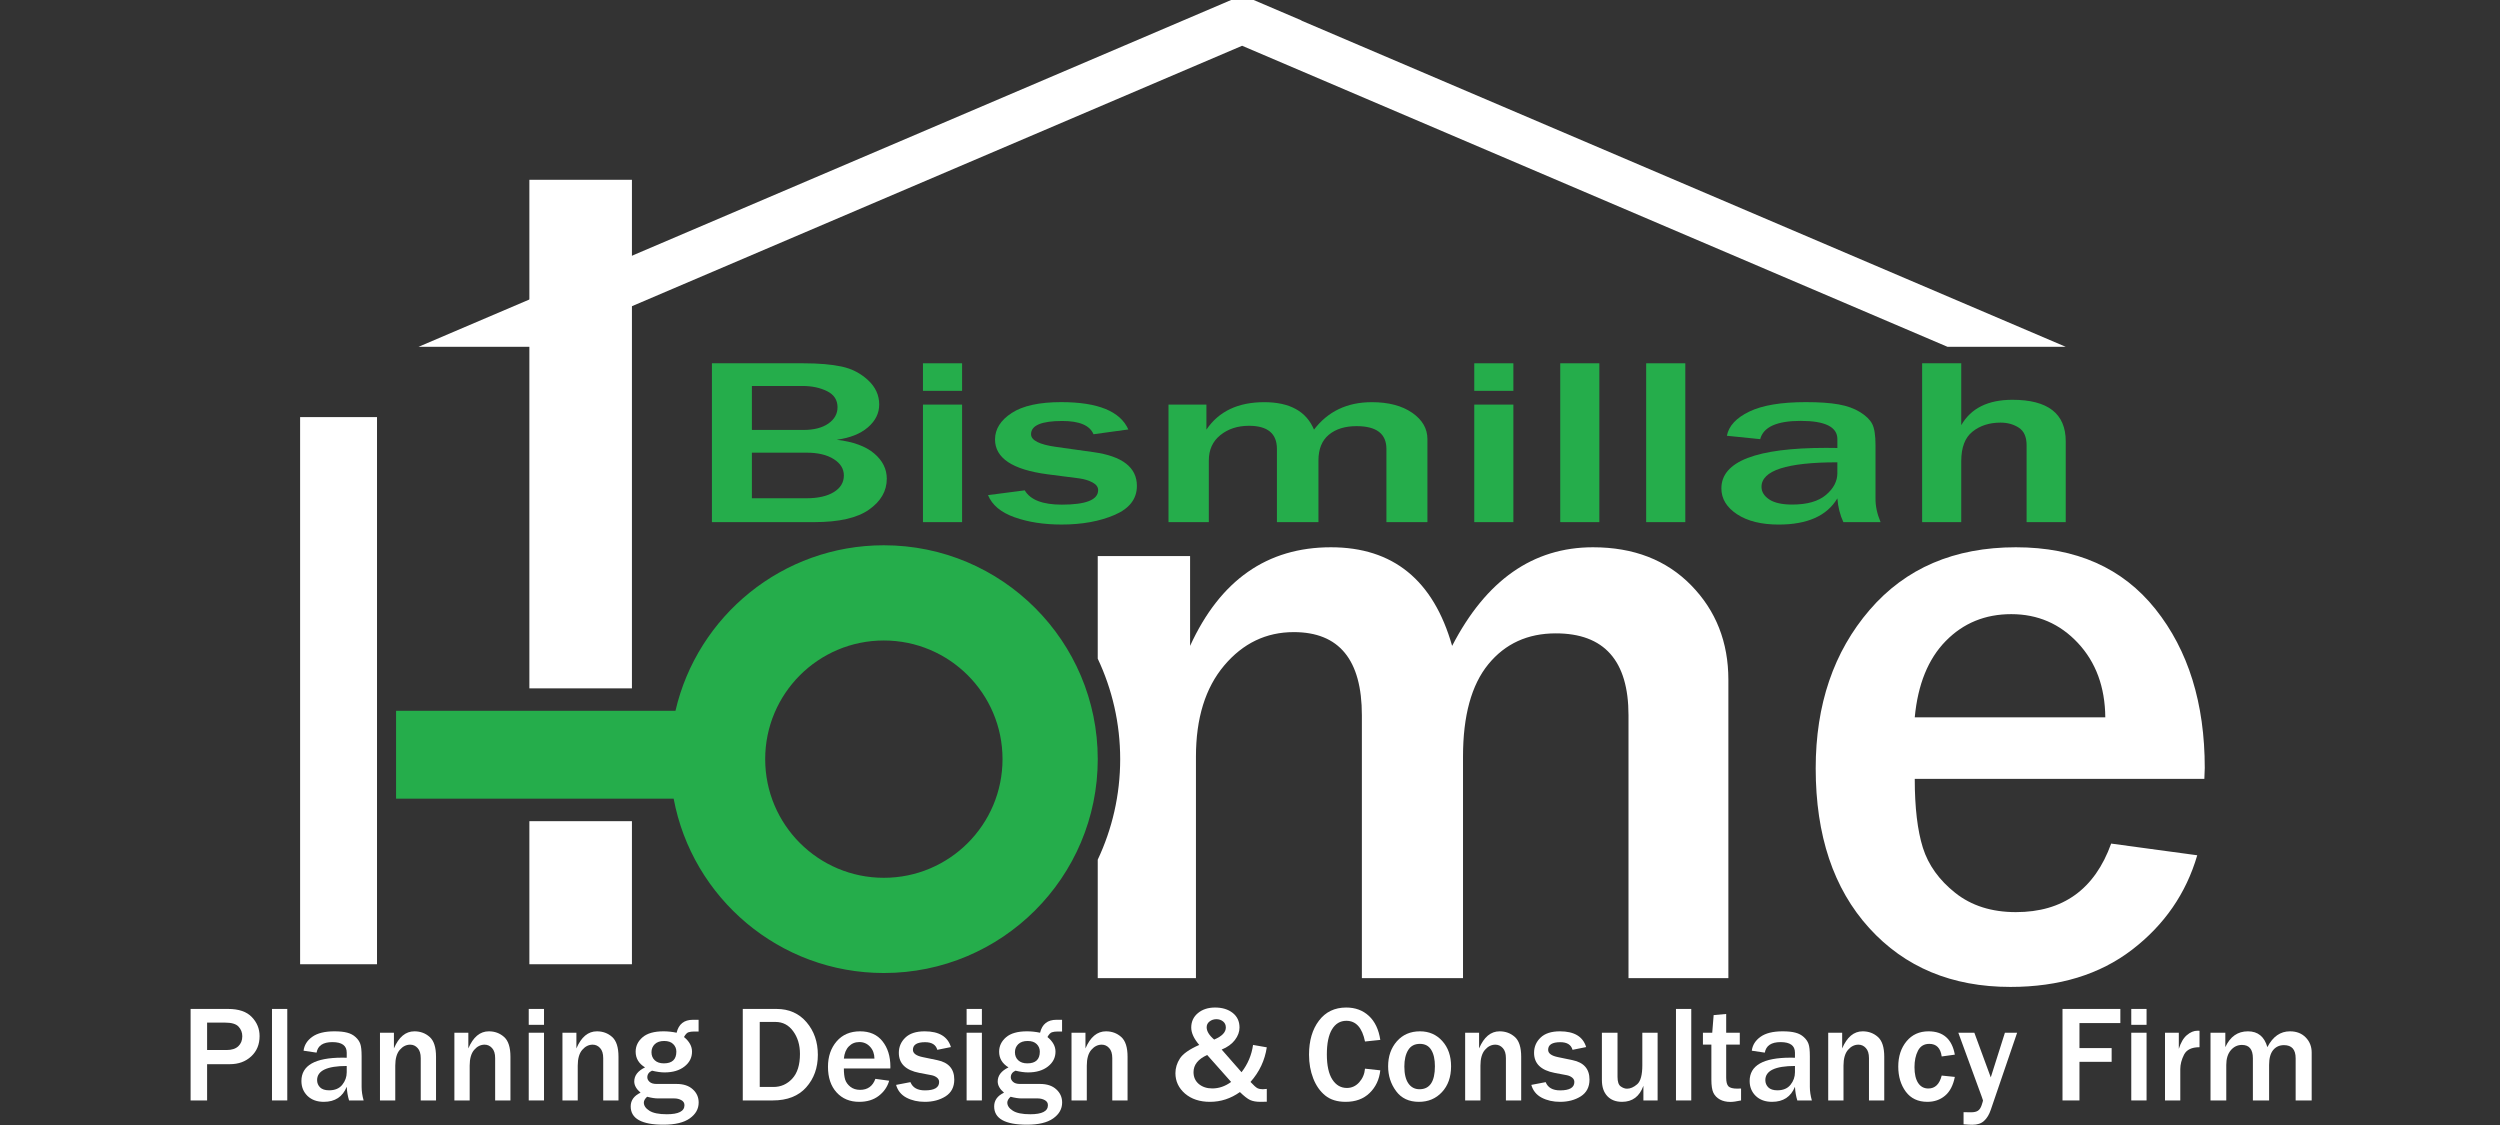 <svg xmlns="http://www.w3.org/2000/svg" width="200" height="90" viewBox="0 0 200 90" fill="none"><rect x="0" y="0" width="200" height="90" fill="#333333" stroke="none"/><g clip-path="url(#clip0_1_23)"><path d="M30.161 33.368H24.009V77.139H30.161V33.368Z" fill="white"></path><path d="M50.554 14.383H42.35V55.069H50.554V14.383Z" fill="white"></path><path d="M50.554 65.694H42.35V77.139H50.554V65.694Z" fill="white"></path><path d="M70.707 43.622C62.589 43.622 55.791 49.278 54.037 56.865H31.685V63.896H53.893C55.376 71.833 62.341 77.841 70.709 77.841C80.159 77.841 87.82 70.181 87.82 60.731C87.819 51.283 80.157 43.622 70.707 43.622ZM70.707 70.224C65.465 70.224 61.215 65.974 61.215 60.731C61.215 55.489 65.465 51.239 70.707 51.239C75.95 51.239 80.202 55.489 80.202 60.731C80.202 65.974 75.95 70.224 70.707 70.224Z" fill="#25AD4B"></path><path d="M135.293 46.824C133.309 44.794 130.691 43.782 127.437 43.782C122.644 43.782 118.889 46.411 116.17 51.672C114.676 46.411 111.444 43.782 106.474 43.782C101.369 43.782 97.615 46.411 95.207 51.672V44.485H87.819V52.693C88.972 55.133 89.615 57.861 89.615 60.733C89.615 63.607 88.97 66.333 87.819 68.774V78.25H95.676V60.532C95.676 57.456 96.428 55.028 97.933 53.243C99.437 51.461 101.294 50.569 103.5 50.569C107.133 50.569 108.95 52.787 108.95 57.222V78.25H117.041V60.532C117.041 57.256 117.715 54.793 119.063 53.143C120.411 51.494 122.211 50.669 124.463 50.669C128.341 50.669 130.28 52.854 130.28 57.222V78.25H138.27V54.38C138.269 51.37 137.278 48.852 135.293 46.824Z" fill="white"></path><path d="M176.381 61.433C176.381 56.263 175.067 52.028 172.437 48.73C169.806 45.431 166.085 43.782 161.27 43.782C156.344 43.782 152.444 45.452 149.569 48.796C146.693 52.139 145.256 56.363 145.256 61.467C145.256 66.839 146.681 71.094 149.533 74.239C152.385 77.382 156.154 78.954 160.835 78.954C164.735 78.954 167.978 77.963 170.565 75.978C173.15 73.994 174.887 71.476 175.78 68.422L168.893 67.487C167.578 71.143 165.037 72.97 161.27 72.97C159.331 72.97 157.715 72.457 156.424 71.433C155.13 70.407 154.269 69.204 153.831 67.822C153.398 66.441 153.18 64.602 153.18 62.307H176.348L176.381 61.433ZM153.18 57.389C153.426 54.759 154.248 52.724 155.654 51.287C157.059 49.85 158.807 49.132 160.902 49.132C163.019 49.132 164.796 49.902 166.233 51.439C167.67 52.976 168.402 54.961 168.424 57.389H153.18Z" fill="white"></path><path d="M165.257 27.744H155.798L99.37 3.661L42.943 27.744H33.483L94.641 1.643L99.37 -0.376L99.393 -0.385L104.122 1.635L104.102 1.643L165.257 27.744Z" fill="white"></path><path d="M56.954 41.77V29.063H64.256C65.491 29.063 66.515 29.15 67.33 29.324C68.144 29.498 68.848 29.861 69.444 30.413C70.039 30.965 70.337 31.615 70.337 32.359C70.337 33.061 70.035 33.67 69.431 34.189C68.828 34.707 67.994 35.037 66.933 35.18C68.252 35.335 69.248 35.698 69.926 36.269C70.604 36.839 70.943 37.517 70.943 38.298C70.943 39.28 70.469 40.102 69.522 40.77C68.576 41.437 67.118 41.77 65.15 41.77H56.954ZM60.152 34.396H64.27C65.113 34.396 65.778 34.226 66.269 33.885C66.757 33.544 67.002 33.109 67.002 32.581C67.002 31.998 66.722 31.569 66.165 31.293C65.607 31.017 64.952 30.878 64.202 30.878H60.152V34.396ZM60.152 39.861H64.517C65.441 39.861 66.17 39.696 66.706 39.368C67.241 39.039 67.509 38.596 67.509 38.037C67.509 37.504 67.237 37.065 66.693 36.724C66.148 36.383 65.428 36.213 64.531 36.213H60.152V39.861Z" fill="#25AD4B"></path><path d="M76.967 31.268H73.837V29.063H76.967V31.268ZM76.967 41.77H73.837V32.368H76.967V41.77Z" fill="#25AD4B"></path><path d="M79.041 39.609L81.978 39.228C82.426 39.991 83.415 40.372 84.943 40.372C86.883 40.372 87.852 39.985 87.852 39.209C87.852 38.961 87.7 38.756 87.398 38.594C87.096 38.433 86.739 38.324 86.328 38.269L83.802 37.943C81.002 37.576 79.602 36.648 79.602 35.159C79.602 34.328 80.046 33.622 80.933 33.041C81.82 32.461 83.143 32.17 84.9 32.17C87.828 32.17 89.617 32.9 90.267 34.357L87.48 34.739C87.187 34.032 86.354 33.678 84.981 33.678C83.315 33.678 82.483 34.032 82.483 34.739C82.483 35.23 83.156 35.567 84.502 35.754L87.48 36.172C89.794 36.494 90.952 37.394 90.952 38.872C90.952 39.909 90.357 40.683 89.167 41.194C87.978 41.706 86.563 41.963 84.926 41.963C83.507 41.963 82.254 41.769 81.165 41.382C80.078 40.996 79.368 40.404 79.041 39.609Z" fill="#25AD4B"></path><path d="M114.194 41.77H110.913V35.915C110.913 34.698 110.117 34.091 108.524 34.091C107.6 34.091 106.861 34.32 106.307 34.78C105.754 35.239 105.476 35.924 105.476 36.837V41.77H102.154V35.915C102.154 34.68 101.407 34.063 99.917 34.063C99.011 34.063 98.248 34.311 97.632 34.807C97.013 35.304 96.706 35.98 96.706 36.837V41.77H93.48V32.368H96.513V34.37C97.502 32.906 99.043 32.174 101.139 32.174C103.18 32.174 104.506 32.906 105.12 34.37C106.237 32.906 107.778 32.174 109.746 32.174C111.081 32.174 112.157 32.457 112.972 33.02C113.787 33.585 114.194 34.287 114.194 35.124V41.77Z" fill="#25AD4B"></path><path d="M121.07 31.268H117.941V29.063H121.07V31.268ZM121.07 41.77H117.941V32.368H121.07V41.77Z" fill="#25AD4B"></path><path d="M127.948 41.77H124.819V29.063H127.948V41.77Z" fill="#25AD4B"></path><path d="M134.824 41.77H131.694V29.063H134.824V41.77Z" fill="#25AD4B"></path><path d="M150.446 41.77H147.469C147.204 41.2 147.043 40.567 146.989 39.87C146.156 41.267 144.591 41.965 142.294 41.965C140.913 41.965 139.804 41.691 138.967 41.141C138.13 40.591 137.711 39.902 137.711 39.069C137.711 36.909 140.507 35.83 146.098 35.83C146.319 35.83 146.615 35.833 146.991 35.839V35.132C146.991 34.157 146.011 33.67 144.054 33.67C142.15 33.67 141.07 34.157 140.815 35.132L138.152 34.861C138.298 34.08 138.893 33.435 139.937 32.93C140.981 32.424 142.491 32.17 144.467 32.17C145.537 32.17 146.411 32.231 147.089 32.352C147.767 32.472 148.339 32.678 148.806 32.967C149.272 33.256 149.594 33.569 149.772 33.907C149.952 34.246 150.041 34.819 150.041 35.626V39.87C150.033 40.485 150.17 41.118 150.446 41.77ZM146.987 36.985C142.943 36.985 140.92 37.641 140.92 38.95C140.92 39.341 141.124 39.674 141.531 39.95C141.939 40.226 142.554 40.365 143.378 40.365C144.567 40.365 145.467 40.109 146.076 39.596C146.683 39.083 146.989 38.502 146.989 37.85V36.985H146.987Z" fill="#25AD4B"></path><path d="M165.257 41.77H162.128V35.617C162.128 34.952 161.92 34.485 161.504 34.215C161.087 33.944 160.6 33.809 160.043 33.809C159.156 33.809 158.409 34.048 157.806 34.526C157.202 35.004 156.9 35.793 156.9 36.891V41.769H153.77V29.061H156.9V34.013C157.678 32.659 159.041 31.983 160.991 31.983C163.837 31.983 165.259 33.091 165.259 35.307V41.77H165.257Z" fill="#25AD4B"></path><path d="M16.568 88.035H15.248V80.715H18.246C19.101 80.715 19.734 80.931 20.145 81.364C20.559 81.793 20.767 82.3 20.767 82.887C20.767 83.555 20.543 84.097 20.096 84.511C19.65 84.926 19.083 85.134 18.396 85.134H16.568V88.035ZM16.568 84.002H18.128C18.536 84.002 18.847 83.902 19.061 83.702C19.276 83.501 19.383 83.235 19.383 82.903C19.383 82.602 19.283 82.345 19.083 82.13C18.886 81.916 18.529 81.809 18.01 81.809H16.568V84.002Z" fill="white"></path><path d="M22.982 88.035H21.759V80.715H22.982V88.035Z" fill="white"></path><path d="M29.09 88.035H27.926C27.823 87.706 27.76 87.341 27.738 86.941C27.413 87.745 26.802 88.147 25.904 88.147C25.365 88.147 24.93 87.99 24.601 87.676C24.276 87.357 24.113 86.959 24.113 86.48C24.113 85.236 25.206 84.613 27.39 84.613C27.476 84.613 27.592 84.615 27.738 84.619V84.211C27.738 83.65 27.356 83.369 26.591 83.369C25.847 83.369 25.425 83.65 25.325 84.211L24.285 84.056C24.342 83.605 24.575 83.235 24.982 82.945C25.39 82.652 25.98 82.506 26.752 82.506C27.17 82.506 27.512 82.541 27.776 82.613C28.041 82.681 28.264 82.799 28.446 82.967C28.629 83.132 28.754 83.312 28.822 83.509C28.893 83.702 28.929 84.031 28.929 84.495V86.941C28.929 87.295 28.983 87.659 29.09 88.035ZM27.738 85.278C26.158 85.278 25.368 85.656 25.368 86.41C25.368 86.635 25.447 86.828 25.604 86.989C25.765 87.146 26.006 87.225 26.328 87.225C26.793 87.225 27.143 87.079 27.379 86.785C27.619 86.489 27.738 86.153 27.738 85.777V85.278Z" fill="white"></path><path d="M34.882 88.035H33.659V84.651C33.659 84.293 33.577 84.025 33.412 83.847C33.248 83.664 33.05 83.573 32.817 83.573C32.499 83.573 32.22 83.712 31.98 83.991C31.741 84.27 31.621 84.69 31.621 85.252V88.035H30.398V82.618H31.514V83.873C31.904 82.962 32.451 82.506 33.155 82.506C33.63 82.506 34.036 82.656 34.372 82.956C34.712 83.257 34.882 83.784 34.882 84.538V88.035Z" fill="white"></path><path d="M40.835 88.035H39.612V84.651C39.612 84.293 39.53 84.025 39.365 83.847C39.201 83.664 39.002 83.573 38.77 83.573C38.452 83.573 38.173 83.712 37.933 83.991C37.694 84.27 37.574 84.69 37.574 85.252V88.035H36.351V82.618H37.467V83.873C37.856 82.962 38.403 82.506 39.108 82.506C39.583 82.506 39.989 82.656 40.325 82.956C40.665 83.257 40.835 83.784 40.835 84.538V88.035Z" fill="white"></path><path d="M43.521 81.986H42.299V80.715H43.521V81.986ZM43.521 88.035H42.299V82.618H43.521V88.035Z" fill="white"></path><path d="M49.479 88.035H48.257V84.651C48.257 84.293 48.175 84.025 48.01 83.847C47.846 83.664 47.647 83.573 47.415 83.573C47.097 83.573 46.818 83.712 46.578 83.991C46.339 84.27 46.219 84.69 46.219 85.252V88.035H44.996V82.618H46.112V83.873C46.501 82.962 47.048 82.506 47.753 82.506C48.228 82.506 48.634 82.656 48.97 82.956C49.31 83.257 49.479 83.784 49.479 84.538V88.035Z" fill="white"></path><path d="M55.888 81.583V82.522H55.513C55.348 82.522 55.203 82.541 55.078 82.581C54.957 82.62 54.837 82.747 54.719 82.962C55.148 83.312 55.362 83.702 55.362 84.131C55.362 84.61 55.16 85.007 54.757 85.321C54.356 85.636 53.825 85.793 53.164 85.793C52.878 85.793 52.543 85.747 52.161 85.654C51.911 85.768 51.785 85.945 51.785 86.185C51.785 86.317 51.846 86.439 51.968 86.549C52.089 86.66 52.273 86.716 52.52 86.716H54.129C54.68 86.716 55.11 86.859 55.422 87.145C55.736 87.427 55.893 87.779 55.893 88.201C55.893 88.712 55.656 89.136 55.18 89.472C54.708 89.808 54.008 89.976 53.078 89.976C51.33 89.976 50.456 89.488 50.456 88.512C50.456 88.029 50.718 87.663 51.244 87.413C50.908 87.127 50.74 86.828 50.74 86.517C50.74 86.045 51.028 85.67 51.603 85.391C51.103 85.087 50.852 84.669 50.852 84.136C50.852 83.686 51.036 83.301 51.405 82.983C51.773 82.665 52.333 82.506 53.083 82.506C53.426 82.506 53.775 82.543 54.129 82.618C54.294 81.928 54.728 81.583 55.432 81.583H55.888ZM53.11 85.069C53.775 85.069 54.108 84.756 54.108 84.131C54.108 83.891 54.023 83.689 53.855 83.525C53.691 83.36 53.45 83.278 53.132 83.278C52.81 83.278 52.559 83.364 52.381 83.535C52.206 83.707 52.118 83.922 52.118 84.179C52.118 84.444 52.206 84.658 52.381 84.823C52.556 84.987 52.799 85.069 53.11 85.069ZM51.769 87.74C51.594 87.901 51.507 88.056 51.507 88.207C51.507 88.453 51.653 88.669 51.946 88.855C52.239 89.045 52.706 89.14 53.346 89.14C54.286 89.14 54.757 88.898 54.757 88.416C54.757 88.237 54.674 88.103 54.51 88.013C54.345 87.921 54.158 87.874 53.947 87.874H52.649C52.402 87.874 52.109 87.829 51.769 87.74Z" fill="white"></path><path d="M59.422 88.035V80.715H62.12C63.117 80.715 63.918 81.069 64.522 81.776C65.126 82.481 65.428 83.351 65.428 84.388C65.428 85.425 65.117 86.292 64.495 86.989C63.873 87.686 62.983 88.035 61.825 88.035H59.422ZM60.779 86.957H61.878C62.468 86.957 62.969 86.735 63.38 86.292C63.791 85.849 63.997 85.189 63.997 84.313C63.997 83.598 63.816 82.994 63.455 82.5C63.097 82.004 62.624 81.755 62.034 81.755H60.779V86.957Z" fill="white"></path><path d="M70.03 86.308L71.135 86.458C70.992 86.948 70.713 87.352 70.298 87.67C69.883 87.988 69.363 88.147 68.737 88.147C67.987 88.147 67.382 87.895 66.925 87.391C66.467 86.887 66.238 86.204 66.238 85.343C66.238 84.524 66.469 83.847 66.93 83.31C67.391 82.774 68.017 82.506 68.807 82.506C69.579 82.506 70.176 82.77 70.598 83.299C71.02 83.829 71.231 84.508 71.231 85.337L71.226 85.477H67.509C67.509 85.845 67.543 86.14 67.611 86.362C67.683 86.583 67.822 86.776 68.029 86.941C68.237 87.105 68.496 87.188 68.807 87.188C69.411 87.188 69.819 86.894 70.03 86.308ZM69.955 84.689C69.951 84.299 69.833 83.981 69.601 83.734C69.372 83.487 69.088 83.364 68.748 83.364C68.412 83.364 68.131 83.48 67.906 83.712C67.681 83.941 67.549 84.267 67.509 84.689H69.955Z" fill="white"></path><path d="M71.687 86.791L72.835 86.571C73.01 87.011 73.396 87.23 73.993 87.23C74.751 87.23 75.13 87.007 75.13 86.56C75.13 86.417 75.071 86.299 74.953 86.206C74.835 86.113 74.695 86.051 74.535 86.018L73.548 85.831C72.454 85.62 71.907 85.085 71.907 84.227C71.907 83.748 72.08 83.342 72.427 83.01C72.774 82.674 73.29 82.506 73.977 82.506C75.121 82.506 75.82 82.926 76.074 83.766L74.985 83.986C74.871 83.578 74.545 83.375 74.009 83.375C73.358 83.375 73.033 83.578 73.033 83.986C73.033 84.268 73.296 84.463 73.821 84.57L74.985 84.812C75.89 84.998 76.342 85.516 76.342 86.367C76.342 86.964 76.109 87.411 75.645 87.708C75.18 88.001 74.627 88.147 73.988 88.147C73.433 88.147 72.944 88.037 72.518 87.815C72.093 87.59 71.816 87.248 71.687 86.791Z" fill="white"></path><path d="M78.551 81.986H77.329V80.715H78.551V81.986ZM78.551 88.035H77.329V82.618H78.551V88.035Z" fill="white"></path><path d="M84.965 81.583V82.522H84.59C84.425 82.522 84.281 82.541 84.156 82.581C84.034 82.62 83.914 82.747 83.796 82.962C84.225 83.312 84.44 83.702 84.44 84.131C84.44 84.61 84.238 85.007 83.834 85.321C83.433 85.636 82.902 85.793 82.241 85.793C81.955 85.793 81.621 85.747 81.238 85.654C80.988 85.768 80.863 85.945 80.863 86.185C80.863 86.317 80.924 86.439 81.045 86.549C81.167 86.66 81.351 86.716 81.597 86.716H83.206C83.757 86.716 84.188 86.859 84.499 87.145C84.813 87.427 84.971 87.779 84.971 88.201C84.971 88.712 84.733 89.136 84.257 89.472C83.785 89.808 83.085 89.976 82.155 89.976C80.407 89.976 79.533 89.488 79.533 88.512C79.533 88.029 79.796 87.663 80.321 87.413C79.985 87.127 79.817 86.828 79.817 86.517C79.817 86.045 80.105 85.67 80.68 85.391C80.18 85.087 79.93 84.669 79.93 84.136C79.93 83.686 80.114 83.301 80.482 82.983C80.85 82.665 81.41 82.506 82.16 82.506C82.504 82.506 82.852 82.543 83.206 82.618C83.371 81.928 83.805 81.583 84.509 81.583H84.965ZM82.187 85.069C82.852 85.069 83.185 84.756 83.185 84.131C83.185 83.891 83.101 83.689 82.933 83.525C82.768 83.36 82.527 83.278 82.209 83.278C81.887 83.278 81.637 83.364 81.458 83.535C81.283 83.707 81.195 83.922 81.195 84.179C81.195 84.444 81.283 84.658 81.458 84.823C81.633 84.987 81.876 85.069 82.187 85.069ZM80.847 87.74C80.671 87.901 80.584 88.056 80.584 88.207C80.584 88.453 80.73 88.669 81.024 88.855C81.317 89.045 81.783 89.14 82.423 89.14C83.364 89.14 83.834 88.898 83.834 88.416C83.834 88.237 83.751 88.103 83.587 88.013C83.423 87.921 83.235 87.874 83.024 87.874H81.726C81.479 87.874 81.186 87.829 80.847 87.74Z" fill="white"></path><path d="M90.205 88.035H88.982V84.651C88.982 84.293 88.9 84.025 88.735 83.847C88.571 83.664 88.373 83.573 88.14 83.573C87.822 83.573 87.543 83.712 87.303 83.991C87.064 84.27 86.944 84.69 86.944 85.252V88.035H85.721V82.618H86.837V83.873C87.227 82.962 87.774 82.506 88.478 82.506C88.953 82.506 89.359 82.656 89.695 82.956C90.035 83.257 90.205 83.784 90.205 84.538V88.035Z" fill="white"></path><path d="M100.244 83.594L101.343 83.787C101.186 84.832 100.752 85.754 100.04 86.555C100.29 86.826 100.475 86.993 100.593 87.053C100.714 87.111 100.857 87.139 101.022 87.139C101.097 87.139 101.204 87.13 101.343 87.112V88.137L100.834 88.147C100.501 88.147 100.228 88.099 100.013 88.003C99.802 87.906 99.529 87.693 99.193 87.365C98.46 87.886 97.663 88.147 96.801 88.147C95.982 88.147 95.316 87.928 94.801 87.488C94.29 87.044 94.034 86.499 94.034 85.852C94.034 85.441 94.154 85.05 94.393 84.678C94.633 84.306 95.147 83.945 95.938 83.594C95.512 83.094 95.299 82.631 95.299 82.206C95.299 81.73 95.478 81.344 95.836 81.047C96.193 80.75 96.651 80.602 97.209 80.602C97.781 80.602 98.249 80.745 98.614 81.031C98.978 81.317 99.161 81.707 99.161 82.2C99.161 82.547 99.037 82.881 98.791 83.203C98.544 83.525 98.192 83.779 97.734 83.965L99.322 85.777C99.822 85.134 100.13 84.406 100.244 83.594ZM97.133 83.165C97.756 82.904 98.067 82.583 98.067 82.2C98.067 81.993 97.992 81.83 97.841 81.712C97.691 81.594 97.514 81.535 97.311 81.535C97.103 81.535 96.921 81.596 96.763 81.718C96.61 81.835 96.533 81.991 96.533 82.184C96.533 82.499 96.733 82.826 97.133 83.165ZM96.576 84.399C95.847 84.728 95.482 85.185 95.482 85.772C95.482 86.165 95.623 86.481 95.906 86.721C96.192 86.957 96.551 87.075 96.983 87.075C97.516 87.075 98.018 86.901 98.49 86.555L96.576 84.399Z" fill="white"></path><path d="M109.2 85.493L110.423 85.627C110.344 86.36 110.06 86.964 109.57 87.44C109.084 87.912 108.444 88.147 107.65 88.147C106.981 88.147 106.438 87.98 106.02 87.643C105.605 87.307 105.285 86.852 105.06 86.276C104.835 85.7 104.722 85.066 104.722 84.372C104.722 83.257 104.987 82.35 105.516 81.653C106.045 80.952 106.772 80.602 107.698 80.602C108.424 80.602 109.028 80.825 109.511 81.272C109.994 81.719 110.298 82.359 110.423 83.192L109.2 83.321C108.975 82.216 108.478 81.664 107.709 81.664C107.216 81.664 106.831 81.894 106.556 82.356C106.284 82.813 106.148 83.478 106.148 84.351C106.148 85.237 106.295 85.908 106.588 86.362C106.881 86.812 107.269 87.037 107.752 87.037C108.138 87.037 108.467 86.885 108.739 86.582C109.01 86.278 109.164 85.915 109.2 85.493Z" fill="white"></path><path d="M113.517 88.147C112.716 88.147 112.105 87.86 111.683 87.284C111.261 86.709 111.05 86.049 111.05 85.305C111.05 84.504 111.282 83.838 111.747 83.305C112.216 82.772 112.832 82.506 113.597 82.506C114.323 82.506 114.918 82.765 115.383 83.283C115.852 83.802 116.086 84.476 116.086 85.305C116.086 86.16 115.843 86.848 115.356 87.37C114.874 87.888 114.261 88.147 113.517 88.147ZM113.56 87.139C114.382 87.139 114.793 86.526 114.793 85.3C114.793 84.746 114.695 84.309 114.498 83.991C114.302 83.669 114 83.509 113.592 83.509C113.17 83.509 112.857 83.675 112.654 84.007C112.45 84.336 112.348 84.774 112.348 85.321C112.348 85.911 112.455 86.362 112.67 86.673C112.888 86.984 113.184 87.139 113.56 87.139Z" fill="white"></path><path d="M121.695 88.035H120.473V84.651C120.473 84.293 120.39 84.025 120.226 83.847C120.061 83.664 119.863 83.573 119.631 83.573C119.312 83.573 119.034 83.712 118.794 83.991C118.554 84.27 118.435 84.69 118.435 85.252V88.035H117.212V82.618H118.327V83.873C118.717 82.962 119.264 82.506 119.968 82.506C120.444 82.506 120.85 82.656 121.186 82.956C121.525 83.257 121.695 83.784 121.695 84.538V88.035Z" fill="white"></path><path d="M122.505 86.791L123.653 86.571C123.828 87.011 124.214 87.23 124.811 87.23C125.569 87.23 125.948 87.007 125.948 86.56C125.948 86.417 125.889 86.299 125.771 86.206C125.653 86.113 125.514 86.051 125.353 86.018L124.366 85.831C123.272 85.62 122.725 85.085 122.725 84.227C122.725 83.748 122.898 83.342 123.245 83.01C123.592 82.674 124.109 82.506 124.795 82.506C125.939 82.506 126.638 82.926 126.892 83.766L125.803 83.986C125.689 83.578 125.363 83.375 124.827 83.375C124.177 83.375 123.851 83.578 123.851 83.986C123.851 84.268 124.114 84.463 124.639 84.57L125.803 84.812C126.708 84.998 127.16 85.516 127.16 86.367C127.16 86.964 126.928 87.411 126.463 87.708C125.998 88.001 125.446 88.147 124.806 88.147C124.252 88.147 123.762 88.037 123.336 87.815C122.911 87.59 122.634 87.248 122.505 86.791Z" fill="white"></path><path d="M132.609 88.035H131.472V86.866C131.164 87.72 130.594 88.147 129.761 88.147C129.268 88.147 128.876 87.996 128.587 87.692C128.297 87.384 128.152 86.957 128.152 86.41V82.618H129.402V86.147C129.402 86.537 129.487 86.793 129.659 86.914C129.831 87.036 129.999 87.096 130.163 87.096C130.428 87.096 130.698 86.978 130.973 86.742C131.248 86.503 131.386 85.995 131.386 85.219V82.618H132.609V88.035Z" fill="white"></path><path d="M135.301 88.035H134.078V80.715H135.301V88.035Z" fill="white"></path><path d="M139.285 87.08V88.035C138.921 88.114 138.638 88.153 138.438 88.153C138.109 88.153 137.827 88.088 137.591 87.96C137.355 87.828 137.181 87.649 137.071 87.424C136.963 87.195 136.91 86.844 136.91 86.372V83.568H136.234V82.618H136.979L137.092 81.208L138.095 81.117V82.618H139.183V83.568H138.095V86.212C138.095 86.551 138.156 86.784 138.277 86.909C138.402 87.03 138.636 87.091 138.98 87.091C139.076 87.091 139.178 87.087 139.285 87.08Z" fill="white"></path><path d="M144.949 88.035H143.785C143.681 87.706 143.619 87.341 143.597 86.941C143.272 87.745 142.66 88.147 141.763 88.147C141.223 88.147 140.789 87.99 140.46 87.676C140.134 87.357 139.972 86.959 139.972 86.48C139.972 85.236 141.064 84.613 143.249 84.613C143.334 84.613 143.451 84.615 143.597 84.619V84.211C143.597 83.65 143.215 83.369 142.449 83.369C141.706 83.369 141.284 83.65 141.184 84.211L140.143 84.056C140.201 83.605 140.433 83.235 140.841 82.945C141.248 82.652 141.838 82.506 142.61 82.506C143.029 82.506 143.37 82.541 143.635 82.613C143.899 82.681 144.123 82.799 144.305 82.967C144.487 83.132 144.612 83.312 144.68 83.509C144.752 83.702 144.788 84.031 144.788 84.495V86.941C144.788 87.295 144.841 87.659 144.949 88.035ZM143.597 85.278C142.017 85.278 141.227 85.656 141.227 86.41C141.227 86.635 141.305 86.828 141.463 86.989C141.624 87.146 141.865 87.225 142.187 87.225C142.651 87.225 143.002 87.079 143.238 86.785C143.477 86.489 143.597 86.153 143.597 85.777V85.278Z" fill="white"></path><path d="M150.74 88.035H149.518V84.651C149.518 84.293 149.435 84.025 149.271 83.847C149.107 83.664 148.908 83.573 148.676 83.573C148.358 83.573 148.079 83.712 147.839 83.991C147.6 84.27 147.48 84.69 147.48 85.252V88.035H146.257V82.618H147.373V83.873C147.762 82.962 148.309 82.506 149.014 82.506C149.489 82.506 149.895 82.656 150.231 82.956C150.571 83.257 150.74 83.784 150.74 84.538V88.035Z" fill="white"></path><path d="M155.336 86.045L156.387 86.153C156.252 86.832 155.989 87.334 155.599 87.659C155.209 87.985 154.739 88.147 154.189 88.147C153.441 88.147 152.866 87.876 152.462 87.332C152.061 86.785 151.861 86.117 151.861 85.327C151.861 84.511 152.081 83.838 152.521 83.305C152.961 82.772 153.547 82.506 154.28 82.506C155.46 82.506 156.162 83.128 156.387 84.372L155.336 84.517C155.243 83.845 154.913 83.509 154.344 83.509C153.929 83.509 153.627 83.691 153.438 84.056C153.252 84.417 153.159 84.855 153.159 85.37C153.159 85.917 153.256 86.338 153.449 86.635C153.645 86.932 153.919 87.08 154.269 87.08C154.805 87.08 155.161 86.735 155.336 86.045Z" fill="white"></path><path d="M161.37 82.618L159.262 88.786C159.133 89.165 158.956 89.458 158.731 89.665C158.509 89.876 158.195 89.982 157.787 89.982C157.626 89.982 157.392 89.969 157.085 89.944V88.973L157.669 88.984C157.927 88.984 158.116 88.941 158.238 88.855C158.363 88.773 158.461 88.625 158.533 88.41C158.604 88.196 158.64 88.071 158.64 88.035C158.64 88.013 158.602 87.903 158.527 87.702L156.666 82.618H157.948L159.262 86.19L160.393 82.618H161.37Z" fill="white"></path><path d="M166.357 88.035H165V80.715H169.628V81.846H166.357V83.847H168.931V84.946H166.357V88.035Z" fill="white"></path><path d="M171.725 81.986H170.502V80.715H171.725V81.986ZM171.725 88.035H170.502V82.618H171.725V88.035Z" fill="white"></path><path d="M174.423 88.035H173.2V82.618H174.305V83.911C174.462 83.407 174.678 83.038 174.954 82.806C175.229 82.574 175.511 82.457 175.801 82.457C175.84 82.457 175.894 82.459 175.962 82.463V83.777C175.34 83.777 174.927 83.975 174.723 84.372C174.523 84.769 174.423 85.153 174.423 85.525V88.035Z" fill="white"></path><path d="M184.934 88.035H183.652V84.662C183.652 83.961 183.341 83.611 182.719 83.611C182.358 83.611 182.068 83.743 181.85 84.007C181.636 84.272 181.528 84.667 181.528 85.193V88.035H180.231V84.662C180.231 83.95 179.939 83.594 179.356 83.594C179.002 83.594 178.704 83.737 178.461 84.023C178.221 84.309 178.102 84.699 178.102 85.193V88.035H176.841V82.618H178.026V83.771C178.413 82.928 179.015 82.506 179.834 82.506C180.631 82.506 181.149 82.928 181.389 83.771C181.825 82.928 182.428 82.506 183.196 82.506C183.718 82.506 184.138 82.668 184.456 82.994C184.775 83.319 184.934 83.723 184.934 84.206V88.035Z" fill="white"></path></g><defs><clipPath id="clip0_1_23"><rect width="200" height="90" fill="white"></rect></clipPath></defs></svg>